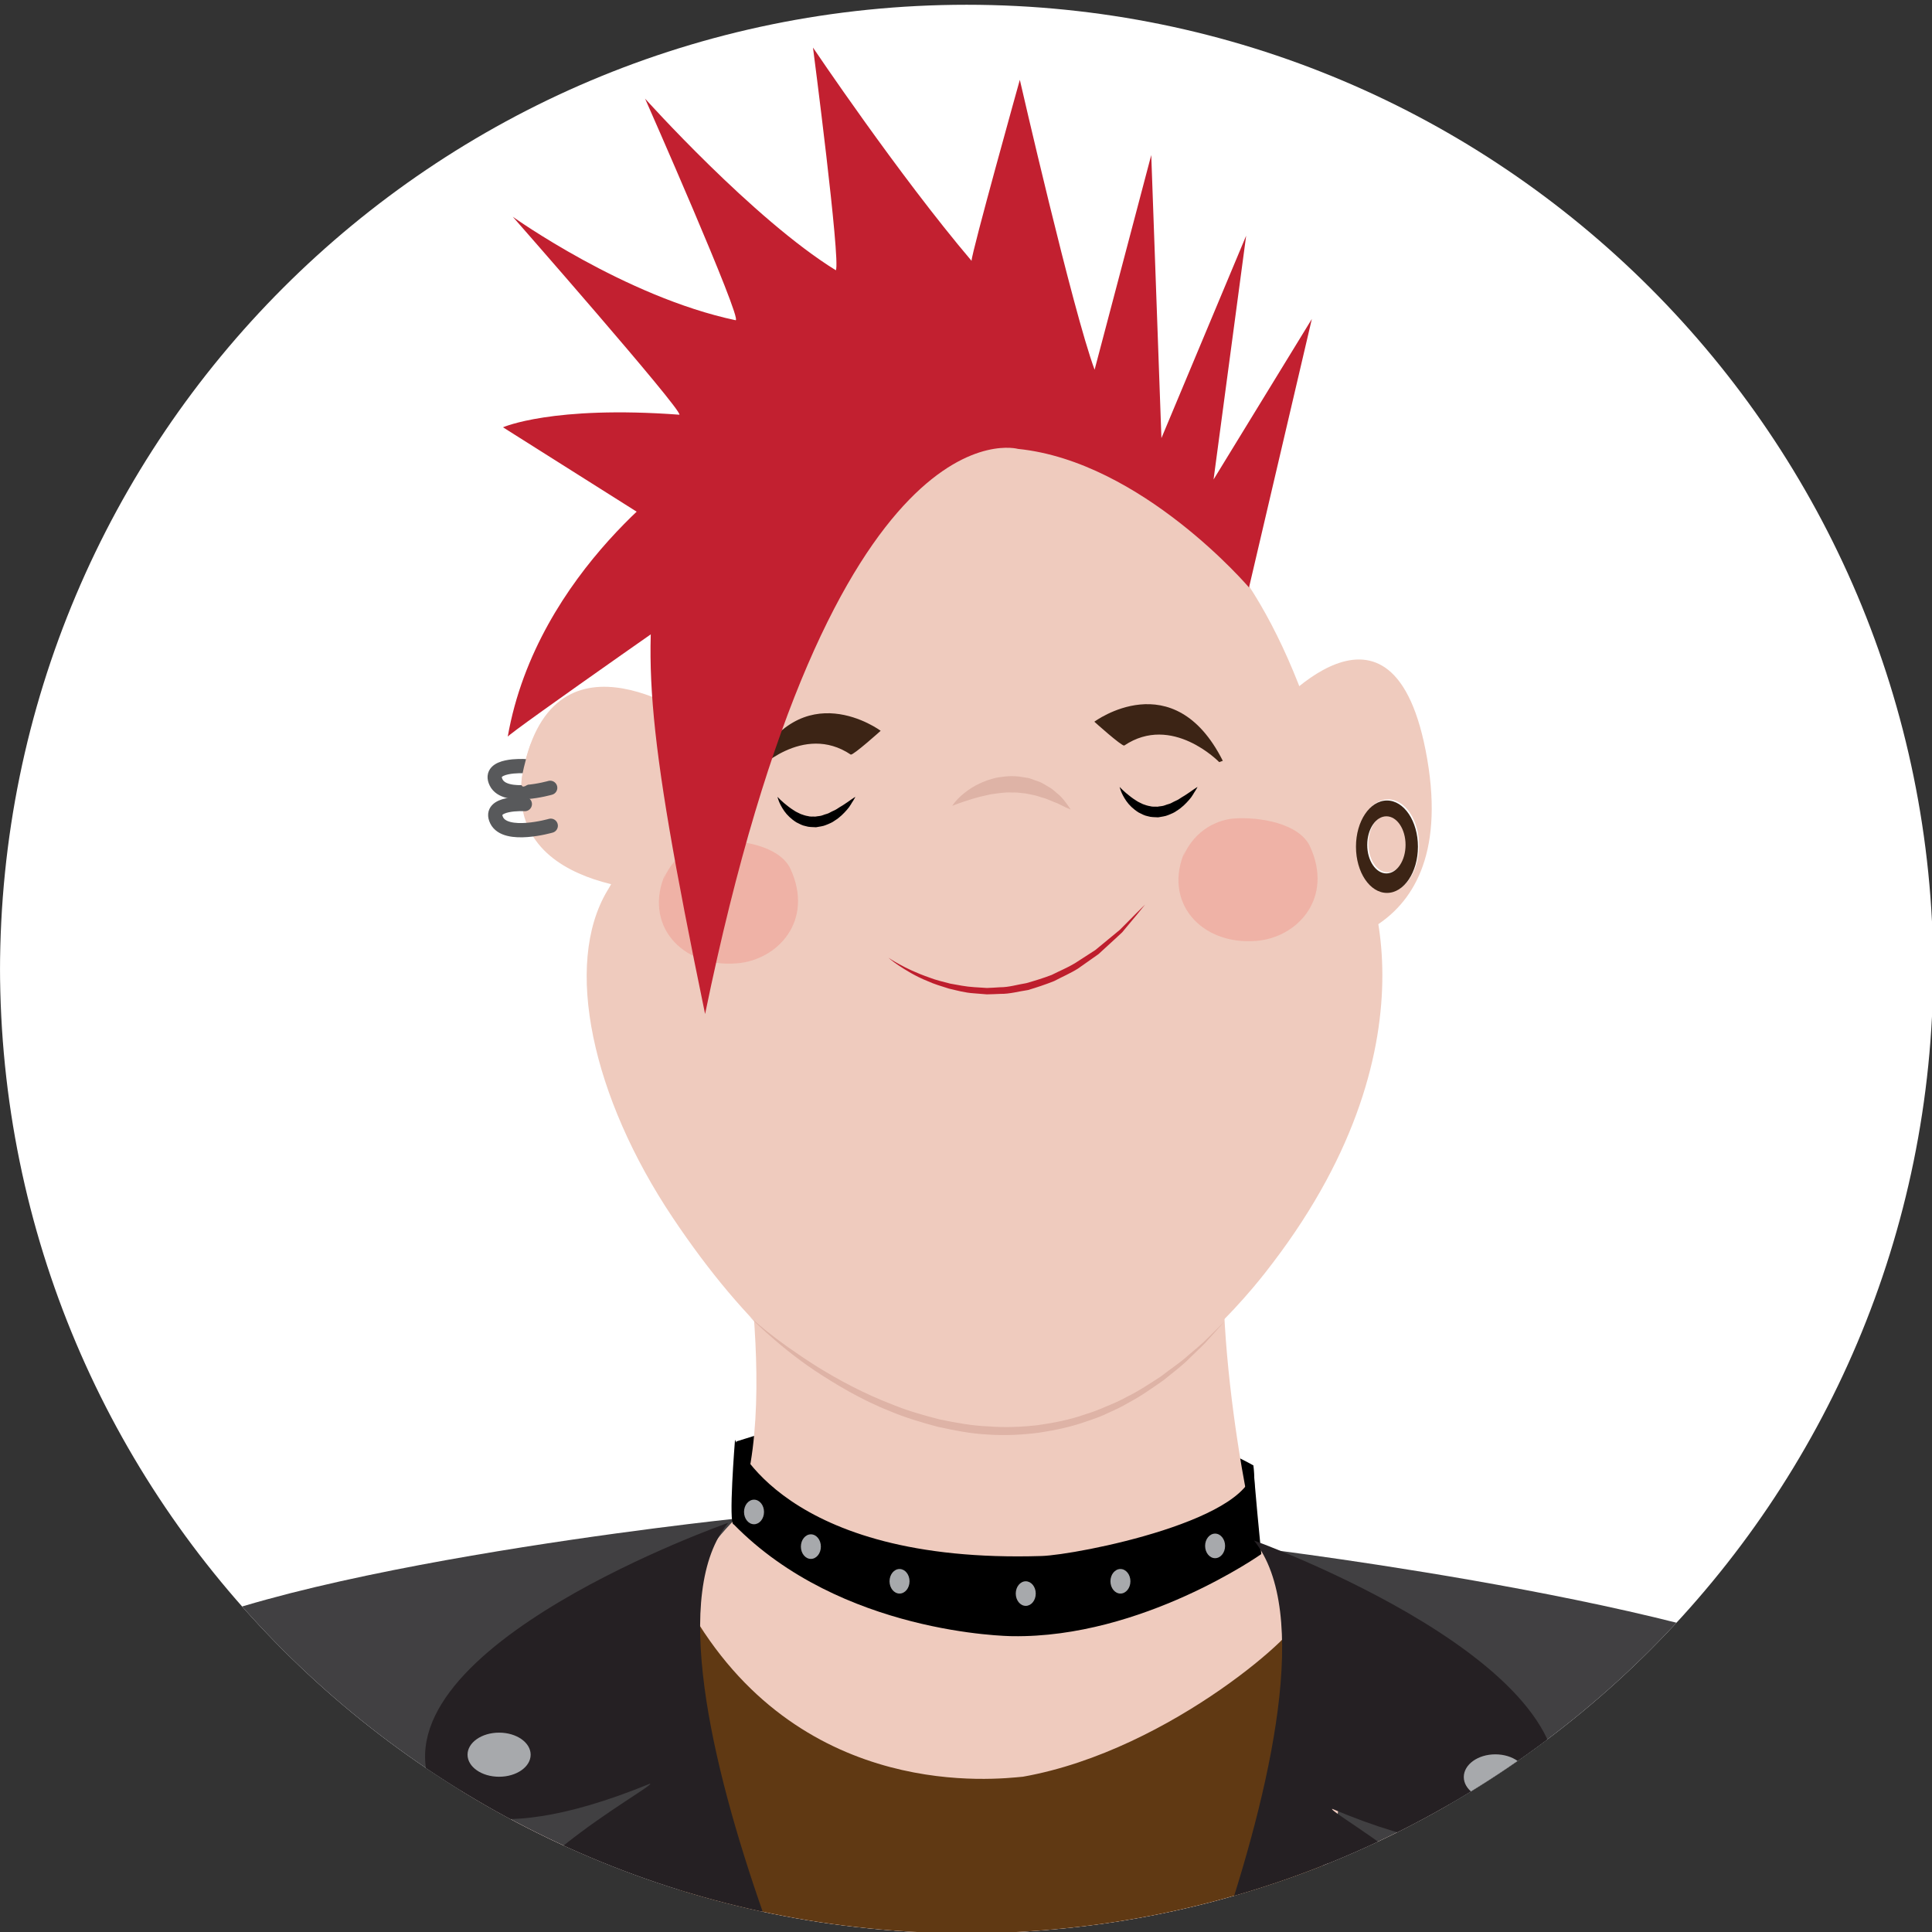 <?xml version="1.0" encoding="utf-8"?>
<!-- Generator: Adobe Illustrator 15.0.2, SVG Export Plug-In  -->
<!DOCTYPE svg PUBLIC "-//W3C//DTD SVG 1.1//EN" "http://www.w3.org/Graphics/SVG/1.1/DTD/svg11.dtd">
<svg version="1.1"
	 xmlns="http://www.w3.org/2000/svg" xmlns:xlink="http://www.w3.org/1999/xlink" xmlns:a="http://ns.adobe.com/AdobeSVGViewerExtensions/3.0/"
	 x="0px" y="0px" width="134px" height="134px" viewBox="496.415 759.603 134 134" enable-background="new 496.415 759.603 134 134"
	 xml:space="preserve">
<rect x="496.415" y="759.603" width="134" height="134" fill="#333333" stroke="none"/>
<defs>
</defs>
<rect display="none" fill="#212D61" width="1138.443" height="1111.444"/>
<g>
	<defs>
		<path id="SVGID_5_" d="M496.415,826.646c0,37.027,30.017,67.044,67.044,67.044c37.026,0,67.044-30.017,67.044-67.044
			c0-37.026-30.018-67.044-67.044-67.044C526.431,759.603,496.415,789.62,496.415,826.646"/>
	</defs>
	<clipPath id="SVGID_8_">
		<use xlink:href="#SVGID_5_"  overflow="visible"/>
	</clipPath>
	<path clip-path="url(#SVGID_8_)" fill="#FFFFFF" d="M630.502,826.977c0,37.026-30.017,67.044-67.044,67.044
		c-37.027,0-67.043-30.018-67.043-67.044c0-37.027,30.016-67.044,67.043-67.044C600.486,759.933,630.502,789.949,630.502,826.977"/>
	<path clip-path="url(#SVGID_8_)" fill="#EFCBBE" d="M546.082,865.608c0,0-4.309,19.147-36.513,23.355
		c0.157,1.203,23.903,22.384,58.138,20.28c34.236-2.104,40.737-11.207,40.737-11.207s-19.993-21.59-26.209-34.106
		C575.998,851.374,546.082,865.608,546.082,865.608"/>
	<path clip-path="url(#SVGID_8_)" fill="#414042" d="M547.426,864.936c0,0-34.664,3.615-42.393,9.663
		c-0.42-0.084,16.465,24.53,47.799,32.596C552.58,907.194,532.314,880.312,547.426,864.936"/>
	<path clip-path="url(#SVGID_8_)" fill="#414042" d="M583.977,867.012c0,0,34.33,4.185,42.06,10.234
		c0.42-0.084-16.466,24.529-47.8,32.594C578.489,909.84,599.089,882.388,583.977,867.012"/>
	<path clip-path="url(#SVGID_8_)" fill="#EFCBBE" d="M534.021,814.386c0,0,0.117,1.165,0.254,1.391
		c0.137,0.226,0.801-0.488,0.801-0.488S535.097,814.386,534.021,814.386"/>
	<path clip-path="url(#SVGID_8_)" fill="#A7A9AC" d="M542.183,891.992c0,0.846-0.98,1.53-2.189,1.53
		c-1.208,0-2.188-0.685-2.188-1.53c0-0.845,0.98-1.529,2.188-1.529C541.203,890.463,542.183,891.147,542.183,891.992"/>
	<path clip-path="url(#SVGID_8_)" fill="#A7A9AC" d="M598.409,894.682c0,0.845-0.979,1.53-2.188,1.53
		c-1.208,0-2.188-0.686-2.188-1.53s0.98-1.53,2.188-1.53C597.429,893.151,598.409,893.837,598.409,894.682"/>
	<path clip-path="url(#SVGID_8_)" d="M547.445,865.223c0,0,2.455-3.69,19.826-3.69c1.741,0,16.239,1.189,15.861,4.433
		c0.566-0.201,0.218-4.723,0.218-4.723s-7.204-4.185-15.89-4.062c-0.267,0.003-8.769-1.22-19.909,2.379
		C547.173,859.491,547.445,865.223,547.445,865.223"/>
	<path clip-path="url(#SVGID_8_)" fill="#EFCBBE" d="M547.704,843.043c0,0,3.896,20.533-2.501,24.443
		c0.119,0.395,14.587,5.486,19.689,19.746c0.556,1.554,11.226-18.352,19.396-18.435c-0.586-0.493-3.911-15.714-2.824-25.199
		L547.704,843.043z"/>
	<path clip-path="url(#SVGID_8_)" fill="#EFCBBE" d="M595.406,812.26c-2.315-13.518-10.948-3.052-10.948-3.052l1.896,16.134
		C586.353,825.342,597.722,825.779,595.406,812.26 M592.69,821.459c-1.188,0-2.15-1.435-2.15-3.205s0.963-3.206,2.15-3.206
		c1.187,0,2.148,1.436,2.148,3.206S593.876,821.459,592.69,821.459"/>
	<path clip-path="url(#SVGID_8_)" fill="#EFCBBE" d="M592.651,816.144c-0.734,0-1.329,0.887-1.329,1.981s0.595,1.981,1.329,1.981
		s1.329-0.887,1.329-1.981S593.385,816.144,592.651,816.144"/>
	<path clip-path="url(#SVGID_8_)" fill="#EFCBBE" d="M541.662,810.362c1.042-12.725,10.773-20.396,23.866-19.839
		c5.348,0.358,18.447,0.301,24.042,27.229c1.969,1.46,6.911,13.952-4.858,29.417c-1.704,2.239-20.836,28.019-41.655-3.138
		c-5.553-8.309-7.59-17.501-4.521-22.647C540.25,818.681,541.508,812.248,541.662,810.362"/>
	<path clip-path="url(#SVGID_8_)" fill="#BE1E2D" d="M558.039,826.03c0,0,0.259,0.185,0.746,0.448
		c0.481,0.27,1.193,0.614,2.082,0.923c0.437,0.173,0.934,0.29,1.453,0.424c0.527,0.093,1.082,0.212,1.663,0.246
		c0.29,0.018,0.586,0.037,0.885,0.056c0.299-0.006,0.601-0.033,0.906-0.049c0.614,0.004,1.214-0.189,1.824-0.285
		c0.594-0.169,1.19-0.353,1.759-0.571c0.545-0.278,1.108-0.505,1.607-0.808c0.492-0.317,0.969-0.626,1.42-0.917
		c0.416-0.343,0.811-0.668,1.173-0.967c0.183-0.15,0.357-0.294,0.523-0.431c0.152-0.153,0.296-0.298,0.432-0.434
		c0.271-0.273,0.507-0.512,0.702-0.709c0.396-0.39,0.621-0.613,0.621-0.613s-0.2,0.246-0.549,0.678
		c-0.178,0.214-0.395,0.474-0.643,0.771c-0.125,0.149-0.258,0.309-0.396,0.476c-0.16,0.148-0.328,0.304-0.503,0.467
		c-0.354,0.324-0.736,0.676-1.142,1.047c-0.45,0.318-0.927,0.652-1.418,0.999c-0.509,0.321-1.087,0.568-1.647,0.864
		c-0.587,0.236-1.204,0.442-1.822,0.626c-0.641,0.091-1.269,0.277-1.91,0.266c-0.318,0.01-0.634,0.032-0.945,0.033
		c-0.31-0.025-0.617-0.05-0.919-0.074c-0.604-0.038-1.173-0.2-1.708-0.324c-0.528-0.166-1.028-0.313-1.466-0.514
		c-0.893-0.357-1.569-0.793-2.033-1.099C558.271,826.249,558.039,826.03,558.039,826.03"/>
	<path clip-path="url(#SVGID_8_)" fill="#EFCBBE" d="M545.398,809.981c0,0-9.846-7.435-12.487,2.168
		c-2.642,9.604,10.326,9.294,10.326,9.294L545.398,809.981z"/>
	<path clip-path="url(#SVGID_8_)" fill="#DEB3A6" d="M562.463,815.492c0,0,0.312-0.522,1.042-1.042
		c0.358-0.268,0.823-0.519,1.359-0.716c0.272-0.078,0.554-0.185,0.854-0.223c0.301-0.041,0.607-0.085,0.92-0.075
		c0.312-0.005,0.619,0.047,0.921,0.101c0.307,0.025,0.58,0.177,0.855,0.26c0.277,0.086,0.504,0.26,0.733,0.383
		c0.234,0.115,0.409,0.297,0.581,0.44c0.354,0.275,0.566,0.591,0.72,0.797c0.15,0.209,0.225,0.333,0.225,0.333
		s-0.142-0.057-0.371-0.161c-0.111-0.055-0.246-0.121-0.401-0.197c-0.144-0.087-0.336-0.135-0.519-0.22
		c-0.192-0.07-0.383-0.175-0.605-0.23c-0.221-0.056-0.437-0.151-0.675-0.194c-0.238-0.041-0.475-0.113-0.725-0.129
		c-0.247-0.032-0.497-0.063-0.751-0.047c-0.506-0.034-1.015,0.056-1.499,0.125c-0.48,0.098-0.935,0.211-1.328,0.333
		C563.015,815.271,562.463,815.492,562.463,815.492"/>
	<g opacity="0.21" clip-path="url(#SVGID_8_)">
		<g>
			<defs>
				<rect id="SVGID_7_" x="578.149" y="816.352" width="9.65" height="8.531"/>
			</defs>
			<clipPath id="SVGID_9_">
				<use xlink:href="#SVGID_7_"  overflow="visible"/>
			</clipPath>
			<path clip-path="url(#SVGID_9_)" fill="#F05349" d="M578.614,818.601c-1.578,3.52,1.062,6.581,4.949,6.26
				c2.854-0.235,5.353-2.97,3.717-6.539c-0.746-1.631-3.551-2.074-5.271-1.95c-1.014,0.074-2.688,0.674-3.537,2.646"/>
		</g>
	</g>
	<g opacity="0.21" clip-path="url(#SVGID_8_)">
		<g>
			<defs>
				<rect id="SVGID_6_" x="542.114" y="817.91" width="9.651" height="8.531"/>
			</defs>
			<clipPath id="SVGID_10_">
				<use xlink:href="#SVGID_6_"  overflow="visible"/>
			</clipPath>
			<path clip-path="url(#SVGID_10_)" fill="#F05349" d="M542.579,820.159c-1.578,3.52,1.062,6.58,4.95,6.26
				c2.853-0.235,5.352-2.971,3.717-6.539c-0.747-1.631-3.551-2.074-5.272-1.95c-1.014,0.074-2.687,0.674-3.537,2.646"/>
		</g>
	</g>
	<path clip-path="url(#SVGID_8_)" d="M574.071,814.184c0,0,0.293,0.325,0.773,0.688c0.12,0.089,0.25,0.184,0.391,0.269
		c0.136,0.098,0.3,0.153,0.449,0.235c0.162,0.058,0.325,0.117,0.496,0.142c0.167,0.054,0.344,0.023,0.518,0.036
		c0.172-0.037,0.352-0.029,0.521-0.1c0.165-0.072,0.349-0.089,0.503-0.189c0.154-0.091,0.326-0.144,0.467-0.239
		c0.142-0.096,0.281-0.18,0.413-0.258c0.259-0.161,0.468-0.321,0.622-0.425c0.153-0.104,0.25-0.159,0.25-0.159
		s-0.047,0.097-0.145,0.257c-0.109,0.149-0.224,0.406-0.445,0.645c-0.216,0.245-0.484,0.526-0.85,0.75
		c-0.167,0.132-0.385,0.212-0.597,0.3c-0.21,0.092-0.46,0.109-0.692,0.156c-0.243-0.017-0.49-0.001-0.72-0.077
		c-0.237-0.042-0.439-0.161-0.638-0.26c-0.373-0.233-0.659-0.517-0.849-0.79C574.156,814.616,574.071,814.184,574.071,814.184"/>
	<path clip-path="url(#SVGID_8_)" d="M550.34,814.872c0,0,0.293,0.324,0.774,0.688c0.12,0.089,0.25,0.183,0.391,0.268
		c0.135,0.099,0.299,0.154,0.449,0.236c0.162,0.058,0.325,0.117,0.496,0.142c0.167,0.054,0.344,0.023,0.517,0.035
		c0.172-0.036,0.352-0.028,0.521-0.099c0.165-0.073,0.349-0.089,0.503-0.19c0.154-0.091,0.326-0.143,0.467-0.238
		c0.141-0.097,0.281-0.181,0.413-0.258c0.259-0.161,0.468-0.321,0.622-0.426c0.153-0.104,0.25-0.158,0.25-0.158
		s-0.047,0.097-0.145,0.257c-0.109,0.148-0.223,0.405-0.445,0.645c-0.216,0.245-0.484,0.526-0.85,0.75
		c-0.167,0.131-0.384,0.211-0.596,0.299c-0.21,0.093-0.46,0.11-0.693,0.157c-0.243-0.017-0.49-0.001-0.719-0.078
		c-0.238-0.042-0.44-0.161-0.638-0.259c-0.373-0.234-0.659-0.517-0.849-0.79C550.425,815.305,550.34,814.872,550.34,814.872"/>
	<path clip-path="url(#SVGID_8_)" fill-rule="evenodd" clip-rule="evenodd" fill="#3C2415" d="M548.836,813.09
		c0,0,3.269-3.378,6.588-1.149c0.184,0.047,2.073-1.652,2.073-1.652s-5.492-4.085-8.911,2.711"/>
	<path clip-path="url(#SVGID_8_)" fill-rule="evenodd" clip-rule="evenodd" fill="#3C2415" d="M580.977,812.462
		c0,0-3.269-3.378-6.588-1.149c-0.184,0.047-2.073-1.653-2.073-1.653s5.492-4.085,8.911,2.712"/>
	<path clip-path="url(#SVGID_8_)" fill="#DEB3A6" d="M548.384,850.895c0,0,0.425,0.403,1.222,1.044
		c0.796,0.643,1.98,1.499,3.456,2.435c1.482,0.921,3.28,1.895,5.313,2.67c1.007,0.411,2.088,0.718,3.188,1.001
		c1.113,0.229,2.252,0.448,3.405,0.489c1.15,0.092,2.305,0.043,3.431-0.085c1.122-0.159,2.223-0.379,3.244-0.736
		c0.519-0.16,1.017-0.345,1.492-0.559c0.484-0.194,0.952-0.398,1.386-0.644c0.898-0.434,1.677-0.969,2.41-1.438
		c0.686-0.537,1.363-0.972,1.886-1.453c0.535-0.466,1.027-0.851,1.377-1.224c0.729-0.718,1.146-1.129,1.146-1.129
		s-0.392,0.436-1.078,1.197c-0.329,0.396-0.797,0.807-1.309,1.309c-0.496,0.52-1.151,0.997-1.834,1.559
		c-0.728,0.501-1.501,1.072-2.402,1.545c-0.435,0.264-0.906,0.489-1.396,0.705c-0.479,0.241-0.993,0.425-1.521,0.599
		c-1.046,0.378-2.177,0.618-3.331,0.794c-1.159,0.146-2.351,0.21-3.536,0.126c-1.188-0.056-2.355-0.292-3.492-0.541
		c-1.125-0.301-2.226-0.629-3.247-1.058c-2.064-0.813-3.836-1.892-5.305-2.86c-1.463-0.986-2.577-1.947-3.343-2.628
		C548.784,851.323,548.384,850.895,548.384,850.895"/>
	<path clip-path="url(#SVGID_8_)" fill="#C22030" d="M567.022,790.738c0,0-12.886-3.682-21.703,39.196
		c-4.292-20.773-4.405-25.173-2.932-33.697l-11.085-6.997c0,0,3.42-1.528,12.237-0.873c0.168-0.372-11.559-13.731-11.559-13.731
		s7.772,5.555,15.458,7.178c0.507,0-6.281-15.37-6.281-15.37s7.495,8.365,13.233,11.906c0.339-0.655-1.587-15.447-1.587-15.447
		s5.934,8.827,10.997,14.792c0-0.56,3.349-12.556,3.349-12.556s3.667,16.007,5.186,20.108l3.929-14.89l0.706,19.632l5.877-14.039
		l-2.261,16.91l6.817-11.133l-4.358,18.623C583.044,800.351,575.613,791.612,567.022,790.738"/>
	<path clip-path="url(#SVGID_8_)" fill="#C22030" d="M544.107,792.172c0,0-10.444,6.925-12.478,18.534
		c-0.17-0.094,15.954-11.325,15.954-11.325L544.107,792.172z"/>
	
		<path clip-path="url(#SVGID_8_)" fill="none" stroke="#58595B" stroke-width="0.989" stroke-linecap="round" stroke-linejoin="round" stroke-miterlimit="10" d="
		M534.575,814.245c0,0-3.127,0.901-3.752-0.376s1.954-1.127,1.954-1.127"/>
	
		<path clip-path="url(#SVGID_8_)" fill="none" stroke="#58595B" stroke-width="0.989" stroke-linecap="round" stroke-linejoin="round" stroke-miterlimit="10" d="
		M534.614,816.875c0,0-3.127,0.902-3.752-0.376c-0.625-1.277,1.954-1.127,1.954-1.127"/>
	<path clip-path="url(#SVGID_8_)" fill="#EFCBBE" d="M533.168,811.37c0,0-0.625,1.88-0.586,2.611
		c0.039,0.733,1.524-1.033,1.524-1.033l-0.879-1.728"/>
	<path clip-path="url(#SVGID_8_)" fill="#3C2415" d="M592.612,815.124c-1.188,0-2.149,1.435-2.149,3.204
		c0,1.771,0.962,3.206,2.149,3.206c1.187,0,2.149-1.435,2.149-3.206C594.761,816.559,593.798,815.124,592.612,815.124
		 M592.573,820.182c-0.734,0-1.329-0.887-1.329-1.981s0.595-1.981,1.329-1.981s1.329,0.887,1.329,1.981
		S593.307,820.182,592.573,820.182"/>
	<path clip-path="url(#SVGID_8_)" fill="#A7A9AC" d="M538.848,894.23c0,0.846-0.98,1.53-2.189,1.53c-1.208,0-2.188-0.685-2.188-1.53
		c0-0.845,0.98-1.529,2.188-1.529C537.868,892.701,538.848,893.386,538.848,894.23"/>
	<path clip-path="url(#SVGID_8_)" d="M547.394,859.459c0,0,3.284,8.628,21.261,8.066c2.442-0.076,15.086-2.536,14.694-6.363
		c0.011,0.822,0.546,6.23,0.546,6.23s-8.262,5.838-17.273,5.693c-0.276-0.005-11.881-0.15-19.316-7.753
		C546.914,865.412,547.394,859.459,547.394,859.459"/>
	<path clip-path="url(#SVGID_8_)" fill="#A7A9AC" d="M549.406,864.469c0,0.47-0.31,0.853-0.693,0.853s-0.694-0.383-0.694-0.853
		s0.311-0.852,0.694-0.852S549.406,863.999,549.406,864.469"/>
	<path clip-path="url(#SVGID_8_)" fill="#A7A9AC" d="M553.35,866.874c0,0.47-0.31,0.852-0.693,0.852s-0.694-0.382-0.694-0.852
		c0-0.471,0.311-0.853,0.694-0.853S553.35,866.403,553.35,866.874"/>
	<path clip-path="url(#SVGID_8_)" fill="#A7A9AC" d="M559.499,869.278c0,0.47-0.31,0.852-0.693,0.852s-0.694-0.382-0.694-0.852
		s0.311-0.852,0.694-0.852S559.499,868.809,559.499,869.278"/>
	<path clip-path="url(#SVGID_8_)" fill="#A7A9AC" d="M568.253,870.13c0,0.47-0.31,0.853-0.693,0.853
		c-0.383,0-0.694-0.383-0.694-0.853s0.311-0.852,0.694-0.852C567.943,869.278,568.253,869.66,568.253,870.13"/>
	<path clip-path="url(#SVGID_8_)" fill="#A7A9AC" d="M574.819,869.278c0,0.47-0.31,0.852-0.692,0.852s-0.694-0.382-0.694-0.852
		s0.312-0.852,0.694-0.852S574.819,868.809,574.819,869.278"/>
	<path clip-path="url(#SVGID_8_)" fill="#A7A9AC" d="M581.385,866.823c0,0.471-0.311,0.853-0.693,0.853s-0.693-0.382-0.693-0.853
		c0-0.47,0.311-0.852,0.693-0.852S581.385,866.354,581.385,866.823"/>
	<path clip-path="url(#SVGID_8_)" fill="#603913" d="M544.516,871.659c0,0-11.635,2.037,9.073,42.255
		c9.49,18.432,23.798-1.709,23.798-1.709s18.258-25.313,8.88-40.21c0.921,0.175-8.485,8.989-18.901,10.837
		C565.511,883.005,552.245,884.596,544.516,871.659"/>
	<path clip-path="url(#SVGID_8_)" fill="#252023" d="M546.925,865.221c0,0-24.387,8.551-20.635,18.271
		c0.208,0.72,2.918,4.86,15.216-0.18c0.416,0.18-12.507,7.02-10.631,11.881c1.876,4.86,26.889,17.101,26.889,17.101
		S539.004,874.852,546.925,865.221"/>
	<path clip-path="url(#SVGID_8_)" fill="#A7A9AC" d="M533.22,881.306c0,0.845-0.98,1.529-2.189,1.529
		c-1.208,0-2.188-0.685-2.188-1.529c0-0.846,0.98-1.53,2.188-1.53C532.24,879.775,533.22,880.46,533.22,881.306"/>
	<path clip-path="url(#SVGID_8_)" fill="#252023" d="M583.391,866.451c0,0,24.387,8.795,20.635,18.793
		c-0.208,0.741-2.918,4.999-15.216-0.185c-0.416,0.185,12.507,7.221,10.631,12.22c-1.876,5-26.889,17.59-26.889,17.59
		S591.312,876.357,583.391,866.451"/>
	<path clip-path="url(#SVGID_8_)" fill="#A7A9AC" d="M602.317,882.855c0,0.869-0.979,1.574-2.188,1.574
		c-1.208,0-2.188-0.705-2.188-1.574s0.98-1.574,2.188-1.574C601.337,881.281,602.317,881.986,602.317,882.855"/>
	<path clip-path="url(#SVGID_8_)" fill="#EFCBBE" d="M555.017,876.484c3.183,0,3.188-4.946,0-4.946
		C551.833,871.538,551.829,876.484,555.017,876.484"/>
</g>
<g>
	<defs>
		<path id="SVGID_1_" d="M496.415,636.021c0,37.026,30.017,67.042,67.044,67.042c37.026,0,67.044-30.016,67.044-67.042
			c0-37.027-30.018-67.044-67.044-67.044C526.431,568.978,496.415,598.994,496.415,636.021"/>
	</defs>
	<clipPath id="SVGID_11_">
		<use xlink:href="#SVGID_1_"  overflow="visible"/>
	</clipPath>
	<path clip-path="url(#SVGID_11_)" fill="#FFFFFF" d="M630.502,636.021c0,37.026-30.017,67.044-67.044,67.044
		c-37.027,0-67.043-30.018-67.043-67.044c0-37.027,30.016-67.045,67.043-67.045C600.486,568.977,630.502,598.994,630.502,636.021"/>
	<path clip-path="url(#SVGID_11_)" fill="#EFCBBE" d="M547.172,657.53l0.965,22.017c0,0,16.16,14.261,32.32-0.75
		c-0.241,1,0.24-22.518,0.24-22.518L547.172,657.53z"/>
	<path clip-path="url(#SVGID_11_)" fill="#EFCBBE" d="M583.699,620.548c0,0,9.727-8.246,12.335,2.404
		c2.61,10.651-10.199,10.309-10.199,10.309L583.699,620.548z"/>
	<path clip-path="url(#SVGID_11_)" fill="#EFCBBE" d="M536.539,610.698c0.932-20.116,10.88-22.781,25.245-23.349
		c5.831,0.452,34.114-16.513,28.172,28.099c2.146,1.838,7.066,17.396-5.668,38.27c-1.712,2.807-22.718,35.253-45.419-3.948
		c-6.055-10.455-7.047-18.926-3.699-25.4C535.424,624.449,536.43,613.049,536.539,610.698"/>
	<path clip-path="url(#SVGID_11_)" fill="#EFCBBE" d="M544.351,620c0,0-11.093-8.018-14.07,2.34
		c-2.976,10.355,11.635,10.021,11.635,10.021L544.351,620z"/>
	<g opacity="0.21" clip-path="url(#SVGID_11_)">
		<g>
			<defs>
				<rect id="SVGID_4_" x="578.554" y="626.267" width="10.874" height="9.517"/>
			</defs>
			<clipPath id="SVGID_12_">
				<use xlink:href="#SVGID_4_"  overflow="visible"/>
			</clipPath>
			<path clip-path="url(#SVGID_12_)" fill="#F05349" d="M579.078,628.775c-1.778,3.926,1.195,7.341,5.578,6.981
				c3.214-0.261,6.029-3.312,4.188-7.293c-0.843-1.819-4.002-2.313-5.94-2.176c-1.143,0.083-3.027,0.753-3.985,2.951"/>
		</g>
	</g>
	<g opacity="0.21" clip-path="url(#SVGID_11_)">
		<g>
			<defs>
				<rect id="SVGID_3_" x="537.104" y="625.438" width="10.874" height="9.518"/>
			</defs>
			<clipPath id="SVGID_13_">
				<use xlink:href="#SVGID_3_"  overflow="visible"/>
			</clipPath>
			<path clip-path="url(#SVGID_13_)" fill="#F05349" d="M537.627,627.946c-1.778,3.926,1.196,7.341,5.578,6.982
				c3.214-0.262,6.03-3.313,4.188-7.293c-0.843-1.819-4.002-2.314-5.941-2.177c-1.142,0.083-3.027,0.753-3.985,2.951"/>
		</g>
	</g>
	<path clip-path="url(#SVGID_11_)" d="M550.551,622.012c0.037,0.625-0.21,1.146-0.553,1.164c-0.342,0.02-0.65-0.473-0.687-1.097
		c-0.037-0.625,0.21-1.146,0.553-1.165C550.207,620.896,550.514,621.387,550.551,622.012"/>
	<path clip-path="url(#SVGID_11_)" d="M577.941,621.844c0.037,0.625-0.21,1.146-0.553,1.164s-0.65-0.474-0.688-1.098
		c-0.037-0.625,0.21-1.146,0.554-1.165C577.596,620.728,577.904,621.219,577.941,621.844"/>
	<path clip-path="url(#SVGID_11_)" fill="#DEB3A6" d="M556.914,635.203c0,0,0.406-0.564,1.273-1.127
		c0.427-0.29,0.972-0.561,1.592-0.775c0.315-0.086,0.64-0.197,0.985-0.239c0.345-0.045,0.696-0.095,1.053-0.08
		c0.357-0.009,0.709,0.049,1.054,0.107c0.352,0.029,0.667,0.192,0.984,0.282c0.319,0.092,0.584,0.284,0.852,0.416
		c0.273,0.126,0.482,0.325,0.688,0.481c0.2,0.163,0.394,0.298,0.525,0.465c0.137,0.157,0.256,0.294,0.354,0.407
		c0.19,0.229,0.289,0.362,0.289,0.362s-0.151-0.077-0.415-0.214c-0.125-0.07-0.278-0.156-0.452-0.255
		c-0.164-0.111-0.386-0.178-0.599-0.287c-0.222-0.093-0.444-0.225-0.707-0.299c-0.261-0.074-0.517-0.199-0.803-0.254
		c-0.285-0.054-0.569-0.149-0.871-0.169c-0.299-0.04-0.602-0.08-0.909-0.063c-0.612-0.036-1.225,0.074-1.802,0.171
		c-0.573,0.128-1.109,0.28-1.566,0.444C557.525,634.901,556.914,635.203,556.914,635.203"/>
	<path clip-path="url(#SVGID_11_)" fill="#AAC2E5" d="M543.759,668.778c0,0-33.601,9.896-38.6,16.729
		c0.606,1.071,57.11,49.895,57.11,49.895l59.335-48.993c0,0-32.657-14.745-37.859-15.233
		C582.843,670.876,568.288,690.221,543.759,668.778"/>
	<path clip-path="url(#SVGID_11_)" fill="#AAC2E5" d="M562.889,679.276c0,0-11.573,4.85-16.391,13.52
		c-0.476-1.065-5.194-18.639-2.739-24.017c0.17-0.907,3.57-4.023,3.57-4.023S552.57,676.346,562.889,679.276"/>
	<path clip-path="url(#SVGID_11_)" fill="#AAC2E5" d="M566.561,678.915c0,0,0.158,0.048,0.447,0.141
		c2.381,0.765,13.625,4.563,18.071,9.416c-0.386-0.147-1.665-6.732-1.114-10.365c0.55-3.632,0.165-9.787-3.648-15.177
		C580.198,662.664,578.071,675.499,566.561,678.915"/>
	<path clip-path="url(#SVGID_11_)" fill="#3C2415" d="M543.826,617.186c-0.211,0.187,7.131-2.721,11.259,0.563
		C555.366,617.749,550.957,610.899,543.826,617.186"/>
	<path clip-path="url(#SVGID_11_)" fill="#3C2415" d="M571.786,616.717c-0.212,0.186,7.131-2.721,11.259,0.563
		C583.325,617.279,578.917,610.431,571.786,616.717"/>
	<path clip-path="url(#SVGID_11_)" fill="#FFFFFF" d="M553.231,639.656c0,0,3.792,3.737,8.327,3.551
		c-0.188,0.062,2.439,0.375,7.443-2.597c-0.031,0,1.533-1.22,1.533-1.22s-8.632,5.286-16.451,0.407
		c-0.094-0.063-1.376-0.532-1.376-0.532L553.231,639.656z"/>
	<path clip-path="url(#SVGID_11_)" fill="#D2704B" d="M550.558,638.702c0,0,0.368,0.034,1.001,0.171
		c0.63,0.144,1.534,0.366,2.561,0.808c0.522,0.212,1.04,0.524,1.612,0.764c0.575,0.249,1.196,0.472,1.847,0.672
		c1.303,0.399,2.749,0.646,4.198,0.652c1.448,0.028,2.901-0.163,4.205-0.553c1.311-0.377,2.476-0.899,3.443-1.429
		c0.942-0.547,1.748-1.028,2.35-1.273c0.603-0.265,0.987-0.233,0.987-0.233s-0.379,0.018-0.945,0.324
		c-0.58,0.28-1.303,0.836-2.252,1.432c-0.95,0.564-2.112,1.196-3.46,1.59c-1.338,0.42-2.837,0.646-4.336,0.632
		c-1.499-0.031-2.984-0.308-4.317-0.736c-0.669-0.208-1.292-0.476-1.869-0.755c-0.585-0.277-1.082-0.609-1.576-0.836
		c-0.988-0.473-1.855-0.785-2.472-0.966C550.918,638.779,550.558,638.702,550.558,638.702"/>
	<path clip-path="url(#SVGID_11_)" fill="#D2704B" d="M552.739,639.391c0,0,0.961,1.047,2.586,2.392
		c0.81,0.674,1.807,1.399,2.948,2.029c1.133,0.61,2.483,1.14,3.822,0.991c0.672-0.088,1.376-0.21,1.99-0.451
		c0.629-0.232,1.19-0.579,1.683-0.997c0.971-0.852,1.835-1.77,2.656-2.448c0.807-0.697,1.552-1.187,2.065-1.532
		c0.526-0.326,0.827-0.514,0.827-0.514s-0.28,0.215-0.771,0.591c-0.489,0.378-1.168,0.941-1.936,1.662
		c-0.79,0.703-1.555,1.659-2.565,2.566c-0.51,0.447-1.121,0.841-1.795,1.101c-0.682,0.271-1.38,0.41-2.105,0.51
		c-1.51,0.137-2.915-0.464-4.077-1.108c-1.171-0.671-2.13-1.481-2.922-2.192C553.58,640.538,552.739,639.391,552.739,639.391"/>
	<g opacity="0.45" clip-path="url(#SVGID_11_)">
		<g>
			<defs>
				<rect id="SVGID_2_" x="545.17" y="657.963" width="36.279" height="9.945"/>
			</defs>
			<clipPath id="SVGID_14_">
				<use xlink:href="#SVGID_2_"  overflow="visible"/>
			</clipPath>
			<path clip-path="url(#SVGID_14_)" fill="#D2704B" d="M545.17,658.964c0,0,0.406,0.518,1.212,1.336
				c0.805,0.818,2.016,1.93,3.61,3.08c1.583,1.158,3.588,2.317,5.895,3.147c1.152,0.423,2.387,0.714,3.653,0.934
				c1.273,0.155,2.58,0.277,3.883,0.168c0.654,0.001,1.297-0.131,1.944-0.192c0.638-0.115,1.275-0.24,1.899-0.394
				c1.241-0.336,2.438-0.757,3.555-1.263c0.549-0.272,1.108-0.502,1.622-0.796c0.512-0.293,1.014-0.58,1.502-0.859
				c0.931-0.632,1.838-1.192,2.598-1.818c0.389-0.301,0.762-0.589,1.116-0.862c0.339-0.293,0.661-0.571,0.963-0.832
				c0.612-0.516,1.13-0.982,1.532-1.393c0.823-0.8,1.295-1.257,1.295-1.257s-0.46,0.468-1.267,1.287
				c-0.394,0.42-0.9,0.898-1.502,1.428c-0.297,0.27-0.612,0.555-0.946,0.856c-0.353,0.278-0.724,0.571-1.11,0.877
				c-0.758,0.634-1.665,1.204-2.595,1.847c-0.489,0.285-0.992,0.577-1.505,0.876c-0.514,0.3-1.075,0.536-1.626,0.815
				c-1.121,0.518-2.325,0.953-3.577,1.302c-0.629,0.159-1.272,0.291-1.917,0.413c-0.654,0.067-1.304,0.207-1.967,0.209
				c-1.32,0.101-2.643-0.033-3.929-0.2c-1.278-0.233-2.524-0.537-3.682-0.972c-2.322-0.856-4.328-2.039-5.911-3.214
				c-1.596-1.165-2.77-2.328-3.562-3.158C545.564,659.491,545.17,658.964,545.17,658.964"/>
		</g>
	</g>
	<path clip-path="url(#SVGID_11_)" fill="#A7A9AC" d="M560.683,679.297c-2.304,1.929-4.514,3.97-6.609,6.118
		c-1.048,1.074-2.048,2.195-2.971,3.375c-0.224,0.3-0.47,0.584-0.674,0.897c-0.209,0.311-0.43,0.612-0.63,0.928l-0.563,0.967
		l-0.461,1.014l-0.178-0.115c-0.055,0.093-0.016,0.078-0.028,0.075l-0.019-0.032l-0.054-0.073l-0.122-0.154l-0.258-0.306
		l-0.516-0.617c-0.341-0.416-0.672-0.839-0.991-1.271c-0.64-0.864-1.218-1.774-1.742-2.713c-1.045-1.88-1.85-3.897-2.324-5.997
		c-0.475-2.098-0.611-4.27-0.4-6.407c0.216-2.141,0.796-4.229,1.616-6.205c-1.575,3.977-2.04,8.413-1.042,12.572
		c0.485,2.077,1.297,4.071,2.347,5.927c0.523,0.929,1.114,1.817,1.738,2.682c0.314,0.431,0.639,0.853,0.975,1.268l0.51,0.619
		l0.256,0.312l0.127,0.161l0.062,0.089l0.032,0.055c-0.001,0.029,0.055,0.045-0.014,0.17l-0.177-0.114l0.479-1.033l0.579-0.977
		c0.205-0.317,0.43-0.621,0.643-0.932c0.209-0.316,0.458-0.601,0.686-0.899c0.937-1.18,1.949-2.298,3.007-3.366
		C556.072,683.161,558.336,681.174,560.683,679.297"/>
	<path clip-path="url(#SVGID_11_)" fill="#A7A9AC" d="M568.188,679.047c1.236,0.28,2.43,0.73,3.578,1.271
		c0.576,0.268,1.13,0.58,1.681,0.897c0.541,0.332,1.077,0.674,1.588,1.052c0.264,0.177,0.511,0.377,0.758,0.577
		c0.245,0.203,0.505,0.387,0.736,0.606l0.706,0.642c0.239,0.209,0.445,0.452,0.671,0.677c0.215,0.234,0.452,0.449,0.647,0.7
		l0.612,0.733c0.407,0.488,0.752,1.025,1.131,1.536l-0.099-0.053c-0.119,0.034-0.025-0.012-0.028-0.043l0.052-0.115l0.097-0.242
		l0.179-0.499l0.335-1.01c0.215-0.676,0.416-1.357,0.609-2.041c0.384-1.367,0.73-2.747,1.041-4.134
		c0.603-2.775,1.109-5.583,1.263-8.426c-0.049,2.85-0.507,5.678-1.099,8.462c-0.297,1.393-0.631,2.778-1.001,4.154
		c-0.187,0.687-0.382,1.373-0.591,2.055l-0.327,1.019l-0.185,0.506l-0.103,0.252l-0.06,0.127c-0.051,0.044,0.015,0.087-0.182,0.171
		l-0.046,0.02l-0.054-0.072c-0.369-0.51-0.704-1.044-1.104-1.532l-0.598-0.732c-0.191-0.251-0.425-0.466-0.636-0.699
		c-0.22-0.225-0.422-0.469-0.657-0.679l-0.693-0.643c-0.226-0.22-0.483-0.404-0.723-0.609c-0.243-0.2-0.487-0.401-0.747-0.58
		c-0.504-0.38-1.032-0.725-1.567-1.061c-0.542-0.323-1.093-0.631-1.657-0.915C570.591,679.848,569.416,679.362,568.188,679.047"/>
	<path clip-path="url(#SVGID_11_)" fill="#3C2415" d="M588.205,595.043c0,0-0.854,17.685,2.743,22.182
		c0.422,2.264,7.675-17.805,4.101-22.948l-3.575-5.144c0,0-0.296-2.22-1.768-3.659c-1.473-1.44-20.52-14.243-35.868-4.572
		c-15.349,9.671-25.117,11.703-25.117,11.703s6.183,5.557,9.757,6.38c-3.817,0.241-6.949,1.761-8.631,0.938
		c0.63,0.617,13.688,5.877,23.57,5.055c0.421,0.205-2.313,3.086-2.313,3.086S586.522,602.656,588.205,595.043"/>
	<path clip-path="url(#SVGID_11_)" fill="#3C2415" d="M536.229,596.244c0,0-4.613-0.426-0.144,21.528
		c0.576-1.278,3.027-21.954,3.027-21.954L536.229,596.244z"/>
	<polygon clip-path="url(#SVGID_11_)" fill="#6D6E71" points="568.939,690.993 572.442,680.485 568.188,678.483 561.683,678.733 
		556.679,682.236 561.183,690.993 550.174,744.285 563.685,763.801 574.443,743.034 	"/>
</g>
</svg>
